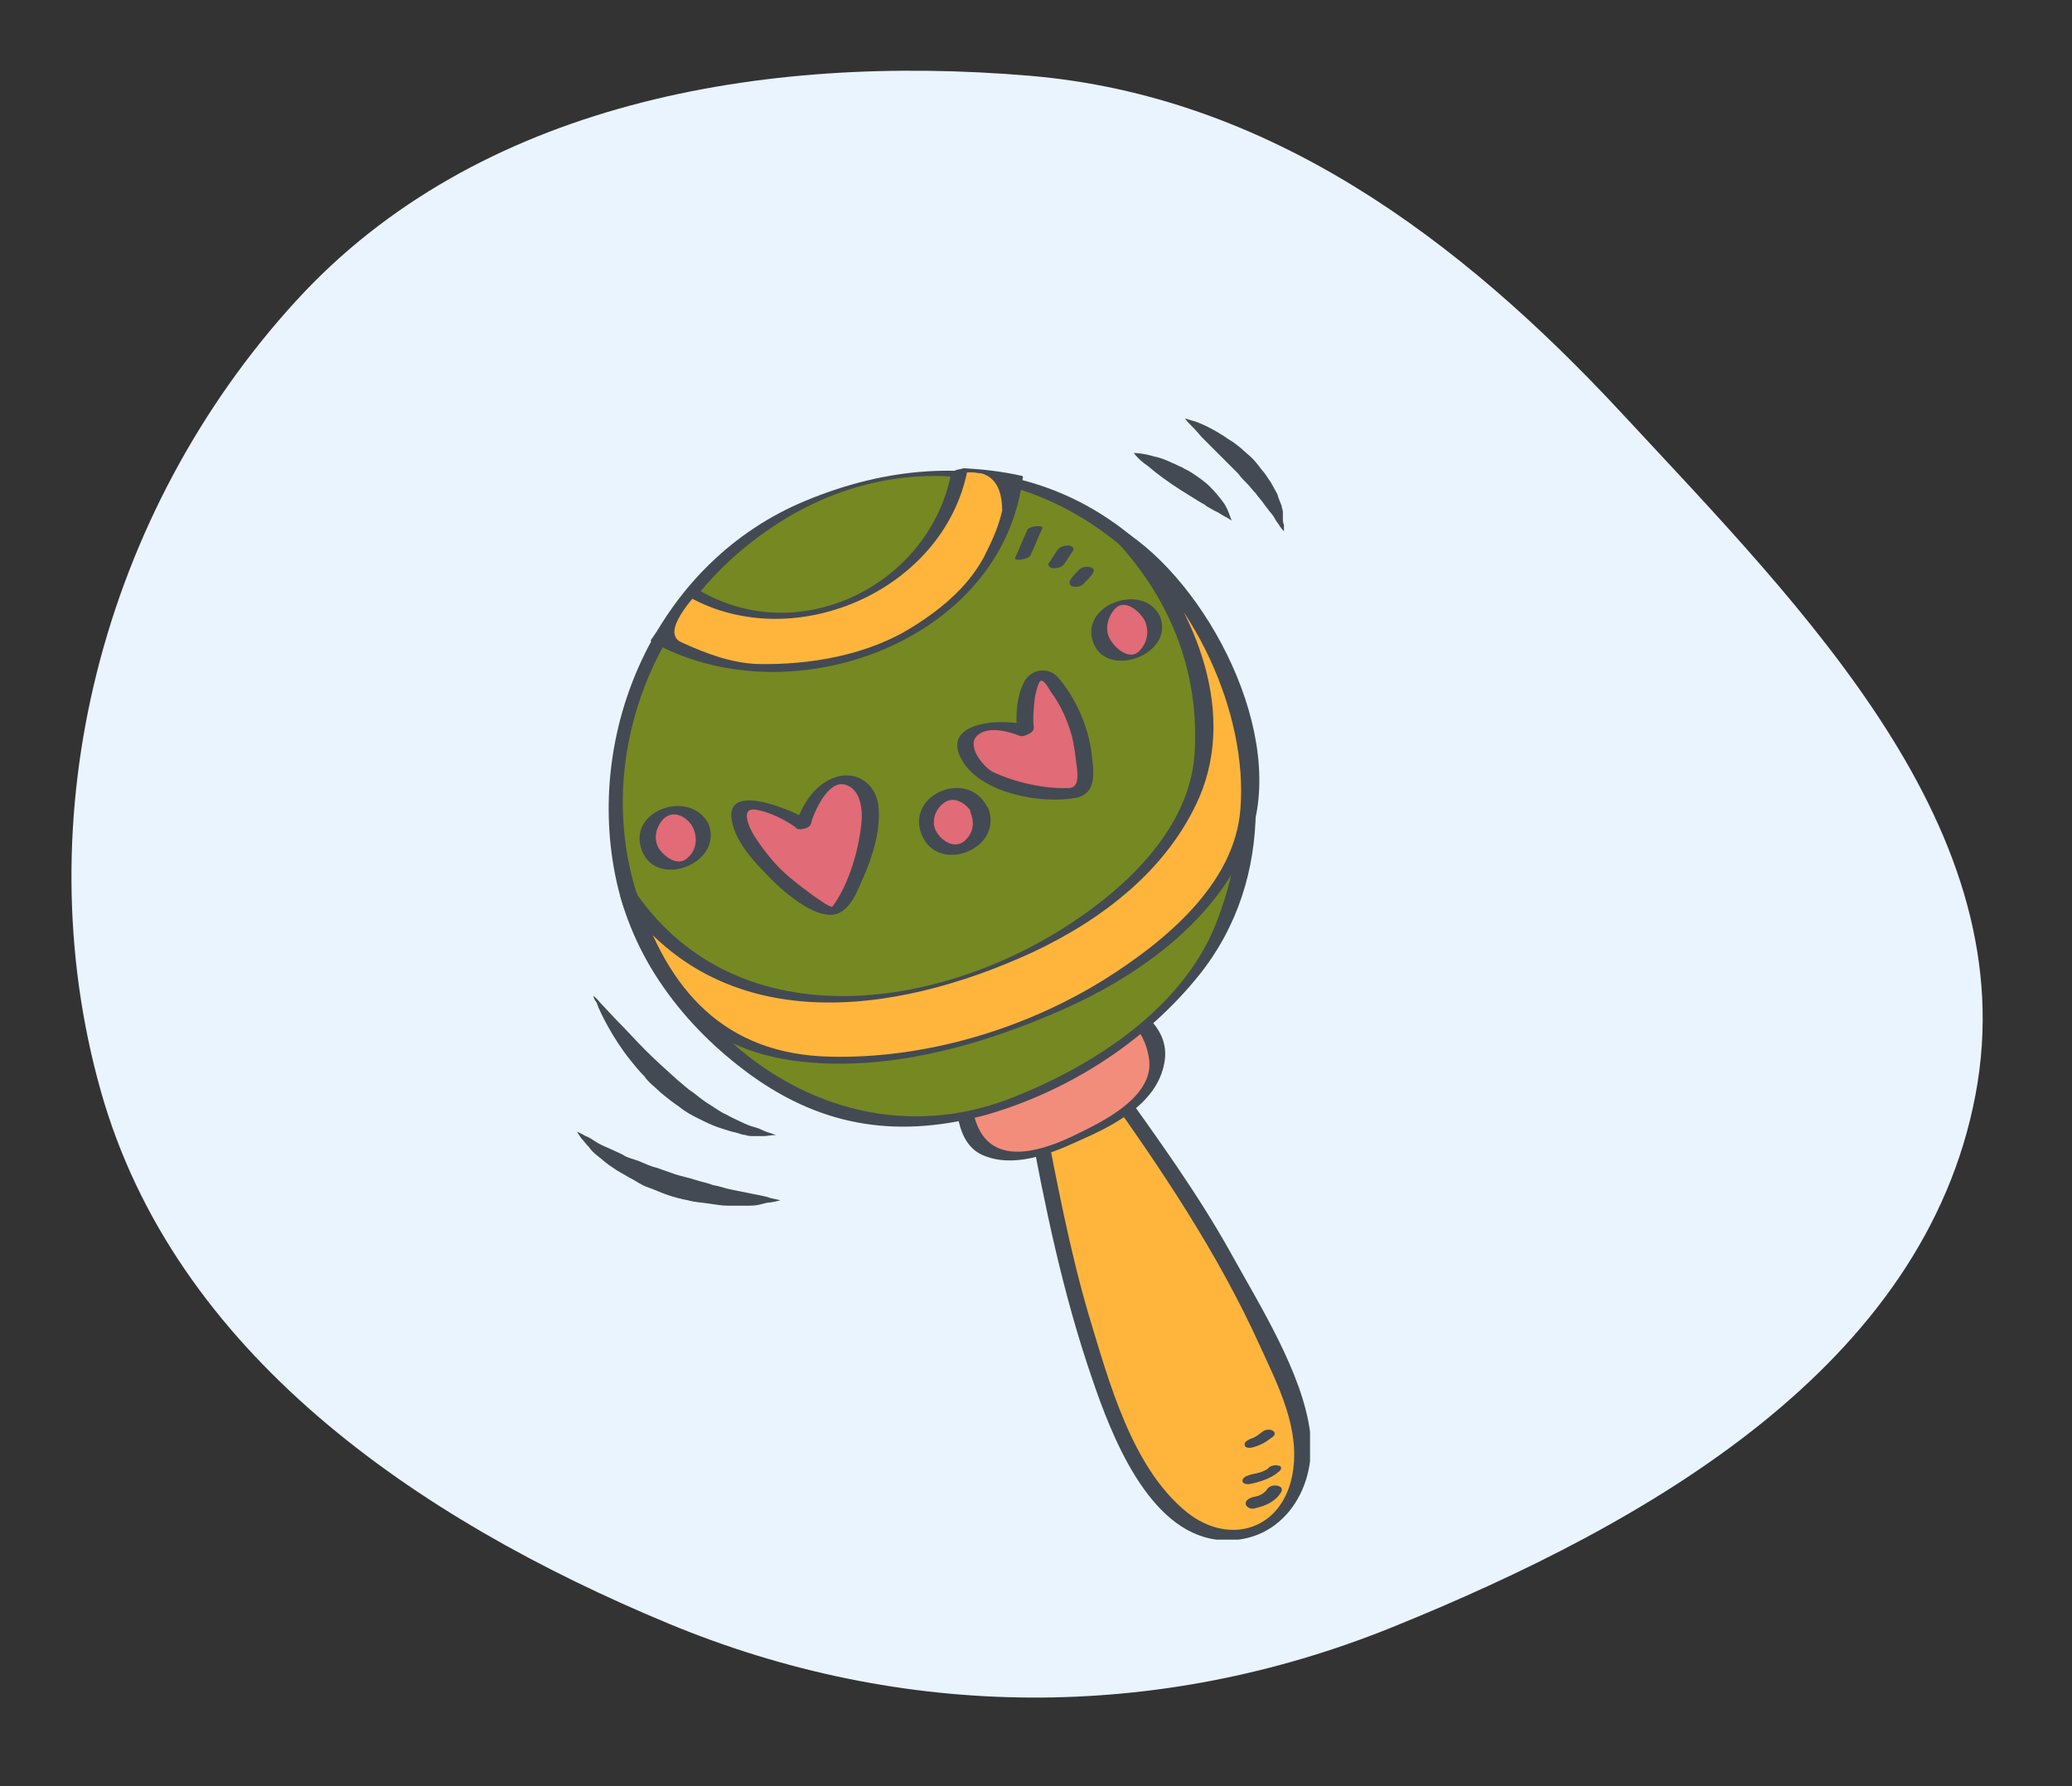 <svg width="116" height="100" viewBox="0 0 116 100" fill="none" xmlns="http://www.w3.org/2000/svg">
<rect x="0" y="0" width="116" height="100" fill="#333333" stroke="none"/>
<path fill-rule="evenodd" clip-rule="evenodd" d="M57.641 4.242C42.626 2.972 26.715 5.763 16.587 16.831C5.762 28.66 1.309 45.682 5.64 61.069C9.767 75.732 23.278 85.021 37.438 90.903C50.54 96.345 64.79 96.428 77.942 91.104C92.355 85.269 107.737 76.461 110.599 61.285C113.391 46.479 101.052 34.184 90.764 23.102C81.692 13.33 70.987 5.37 57.641 4.242Z" fill="#E9F4FF"/>
<g clip-path="url(#clip0_1054_2417)">
<path d="M57.996 62.388C59.214 68.965 62.32 86.381 69.262 86.077C72.49 85.955 73.403 81.631 72.794 79.926C70.115 72.192 67.009 67.564 62.076 60.621" fill="#FFB53C"/>
<path d="M57.57 62.509C58.483 67.503 59.519 72.496 61.163 77.246C62.198 80.291 64.269 85.711 68.105 86.198C71.576 86.625 73.769 83.519 73.342 80.17C72.916 76.881 70.541 73.106 68.958 70.243C67.07 66.833 64.756 63.666 62.503 60.5C62.32 60.256 61.528 60.621 61.65 60.743C64.999 65.432 68.166 70.121 70.541 75.359C71.576 77.612 72.794 79.987 72.368 82.484C71.82 85.65 68.836 86.564 66.461 84.676C63.355 82.179 62.076 77.307 60.98 73.714C59.884 70 59.153 66.102 58.422 62.327C58.361 62.022 57.509 62.266 57.57 62.509Z" fill="#434A53"/>
<path d="M53.977 59.647C53.794 62.692 54.22 65.493 57.935 64.58C59.884 64.032 62.502 62.875 63.903 61.352C65.974 59.16 63.964 56.176 61.285 55.932" fill="#F28D7C"/>
<path d="M53.551 59.769C53.49 61.23 53.307 63.849 54.951 64.641C56.656 65.432 58.727 64.641 60.31 63.91C62.259 63.057 64.756 61.839 65.182 59.525C65.608 57.394 63.355 55.993 61.589 55.689C61.346 55.628 60.554 55.993 61.041 56.115C62.746 56.359 64.086 57.516 64.329 59.282C64.634 61.352 61.833 62.753 60.31 63.484C58.483 64.397 55.682 65.371 54.708 62.996C54.281 61.961 54.342 60.621 54.403 59.525C54.464 59.404 53.551 59.525 53.551 59.769Z" fill="#434A53"/>
<path d="M67.618 36.019C64.269 29.442 57.144 23.535 45.938 27.92C33.028 32.974 30.166 50.878 41.676 59.464C44.842 61.839 48.009 63.423 52.028 62.936C58.301 62.022 65.791 57.759 68.41 51.791C70.785 46.371 70.358 41.317 67.618 36.019Z" fill="#768822"/>
<path d="M68.044 35.897C63.294 26.945 54.281 24.205 45.086 28.041C36.987 31.391 32.785 40.525 34.429 48.929C35.342 53.618 38.265 57.455 42.041 60.195C46.182 63.179 50.445 63.727 55.317 62.388C59.884 61.048 64.147 58.307 67.131 54.593C71.515 49.112 70.906 41.804 68.044 35.897C67.922 35.593 67.07 35.897 67.192 36.141C69.688 41.317 70.176 46.432 68.044 51.791C66.156 56.48 61.224 59.647 56.778 61.413C47.096 65.311 37.474 58.186 35.281 48.686C33.698 41.682 36.743 34.253 42.467 30.051C51.297 23.474 62.32 26.945 67.192 36.08C67.313 36.384 68.166 36.08 68.044 35.897Z" fill="#434A53"/>
<path d="M62.807 30.051C65.791 33.035 67.557 37.176 67.374 41.256C67.253 49.599 56.535 54.775 48.983 55.871C42.711 56.846 37.9 54.227 35.221 50.086C35.951 52.583 37.23 55.019 39.118 57.09C46.913 63.605 69.567 55.263 69.993 44.666C69.932 41.804 69.14 38.942 67.679 36.019C66.461 33.766 65.365 31.695 62.807 30.051Z" fill="#FFB53C"/>
<path d="M62.381 30.173C65.487 33.461 67.131 37.541 66.887 42.048C66.704 45.945 63.66 49.112 60.615 51.243C53.124 56.541 41.432 58.429 35.586 49.965C35.464 49.782 34.672 50.025 34.733 50.208C36.56 56.054 39.849 59.221 45.938 59.525C50.567 59.769 55.317 58.368 59.458 56.541C63.599 54.715 67.74 51.791 69.689 47.59C72.368 41.926 67.983 33.218 63.233 29.929C62.99 29.747 62.259 30.112 62.381 30.173C66.765 33.218 69.871 39.916 69.445 45.275C69.14 49.538 65.121 52.766 61.833 54.836C57.326 57.638 51.785 59.282 46.487 59.16C40.58 59.038 37.352 55.445 35.647 49.965C35.342 50.025 35.038 50.147 34.733 50.208C40.275 58.186 50.019 56.907 57.813 53.314C61.711 51.487 65.365 48.686 67.131 44.666C69.323 39.612 66.704 33.644 63.233 29.929C63.051 29.747 62.259 30.051 62.381 30.173Z" fill="#434A53"/>
<path d="M44.964 46.189C44.051 45.458 40.519 43.996 41.554 46.432C41.98 47.407 43.807 50.025 46.608 51C47.4 51 49.105 46.311 48.618 44.971C47.644 42.048 45.39 44.423 44.964 46.189Z" fill="#E16B77"/>
<path d="M45.39 46.006C44.842 45.58 40.762 43.692 40.945 45.763C41.067 46.98 42.102 48.138 42.955 48.99C43.685 49.782 45.573 51.487 46.791 51.182C47.644 50.939 48.009 49.843 48.313 49.173C48.862 47.955 49.349 46.371 49.166 45.032C48.983 43.814 47.887 43.144 46.791 43.509C45.634 43.875 44.842 45.093 44.538 46.25C44.477 46.554 45.33 46.432 45.39 46.128C45.573 45.458 46.365 43.631 47.339 43.936C48.313 44.24 48.313 45.641 48.192 46.371C48.009 47.833 47.461 49.599 46.608 50.756C46.487 50.939 44.294 49.234 43.99 48.929C43.381 48.381 42.833 47.711 42.346 46.98C42.041 46.554 41.31 45.154 42.346 45.336C43.076 45.458 43.929 45.884 44.538 46.311C44.781 46.493 45.573 46.189 45.39 46.006Z" fill="#434A53"/>
<path d="M57.448 40.83C57.265 39.734 57.692 36.202 59.214 38.394C59.823 39.246 61.163 41.439 60.737 44.118C60.371 44.727 55.743 44.057 54.83 42.961C52.881 40.586 55.804 40.16 57.448 40.83Z" fill="#E16B77"/>
<path d="M57.874 40.708C57.813 40.16 57.874 39.612 57.935 39.064C57.996 38.759 58.057 38.455 58.179 38.211C58.361 37.846 58.727 38.577 58.849 38.759C59.397 39.49 59.762 40.343 60.006 41.195C60.127 41.682 60.188 42.17 60.249 42.657C60.31 43.144 60.493 44.057 59.884 44.118C58.483 44.179 56.839 43.814 55.56 43.205C55.012 42.9 54.038 41.682 54.769 41.134C55.378 40.647 56.474 40.952 57.083 41.195C57.387 41.317 58.118 40.83 57.631 40.647C56.291 40.16 52.455 40.343 53.916 42.657C55.012 44.423 58.301 45.032 60.249 44.666C61.467 44.423 61.224 43.083 61.102 42.109C60.919 40.647 60.188 39.003 59.214 37.907C58.727 37.359 57.813 37.42 57.387 38.09C56.9 38.942 56.839 40.099 56.961 41.073C57.022 41.317 57.935 41.134 57.874 40.708Z" fill="#434A53"/>
<path d="M54.034 47.497C54.83 47.134 55.18 46.194 54.817 45.399C54.453 44.603 53.514 44.253 52.719 44.616C51.923 44.98 51.573 45.919 51.936 46.714C52.3 47.51 53.239 47.86 54.034 47.497Z" fill="#E16B77"/>
<path d="M54.342 45.519C54.586 46.128 54.464 46.676 53.977 47.102C53.429 47.529 52.759 47.102 52.455 46.615C52.089 46.067 52.333 45.336 52.82 44.971C53.429 44.484 54.16 45.032 54.464 45.58C54.647 45.945 55.499 45.641 55.256 45.154C54.16 43.022 50.688 44.484 51.602 46.737C52.515 48.99 56.23 47.529 55.317 45.215C55.012 44.849 54.16 45.093 54.342 45.519Z" fill="#434A53"/>
<path d="M63.761 36.66C64.557 36.297 64.907 35.358 64.544 34.562C64.181 33.767 63.242 33.416 62.446 33.78C61.651 34.143 61.3 35.082 61.664 35.877C62.027 36.673 62.966 37.023 63.761 36.66Z" fill="#E16B77"/>
<path d="M64.086 34.74C64.329 35.288 64.269 35.897 63.842 36.384C63.294 37.054 62.442 36.324 62.137 35.775C61.833 35.227 62.015 34.557 62.381 34.131C62.929 33.461 63.781 34.192 64.086 34.74C64.208 34.923 65.06 34.618 64.938 34.497C63.964 32.548 60.371 33.888 61.224 36.019C62.015 38.029 65.791 36.628 64.938 34.497C64.877 34.253 64.025 34.557 64.086 34.74Z" fill="#434A53"/>
<path d="M38.487 48.308C39.282 47.945 39.633 47.006 39.27 46.21C38.906 45.415 37.967 45.065 37.172 45.428C36.376 45.791 36.026 46.73 36.389 47.526C36.752 48.321 37.692 48.671 38.487 48.308Z" fill="#E16B77"/>
<path d="M38.813 46.371C39.057 46.92 38.996 47.59 38.509 48.016C37.961 48.564 37.169 47.955 36.865 47.468C36.56 46.92 36.743 46.25 37.169 45.823C37.778 45.275 38.57 45.823 38.813 46.371C38.996 46.676 39.849 46.371 39.666 46.128C38.631 44.118 35.038 45.397 35.951 47.65C36.804 49.782 40.519 48.32 39.666 46.128C39.605 45.823 38.692 46.067 38.813 46.371Z" fill="#434A53"/>
<path d="M53.672 26.397C53.063 30.599 48.922 33.827 44.964 34.375C42.467 34.74 40.336 34.253 38.692 33.096C38.022 33.888 37.413 34.801 36.865 35.654C39.057 37.054 41.858 37.724 45.086 37.176C50.323 36.445 56.23 33.4 56.778 26.702C55.804 26.58 54.769 26.458 53.672 26.397Z" fill="#FFB53C"/>
<path d="M53.246 26.519C52.028 32.73 44.781 36.384 39.118 33.035C38.874 32.913 38.387 33.096 38.265 33.279C37.596 34.131 37.047 34.984 36.438 35.836V35.897C44.172 40.282 56.169 35.958 57.265 26.702C57.265 26.641 57.205 26.641 57.205 26.641C56.108 26.397 55.073 26.275 53.977 26.215C53.794 26.215 52.942 26.58 53.429 26.58C55.195 26.093 56.108 26.823 56.108 28.59C55.926 29.381 55.621 30.112 55.256 30.843C54.403 32.67 52.82 34.009 51.176 35.045C48.618 36.689 45.33 37.237 42.406 37.176C40.884 37.115 39.483 36.567 38.144 35.958C36.926 35.41 38.935 33.34 39.179 33.035C38.874 33.096 38.631 33.157 38.326 33.279C44.233 36.811 52.82 33.157 54.16 26.336C54.16 26.154 53.307 26.275 53.246 26.519Z" fill="#434A53"/>
<path d="M70.297 84.432C70.845 84.311 71.394 84.067 71.698 83.58C72.002 83.153 71.211 83.032 70.967 83.336C70.784 83.641 70.48 83.763 70.115 83.823C69.932 83.884 69.688 84.006 69.749 84.25C69.871 84.493 70.176 84.493 70.297 84.432Z" fill="#434A53"/>
<path d="M69.932 83.093C70.541 82.971 71.15 82.788 71.637 82.362C71.759 82.24 71.759 82.057 71.576 82.057C71.394 81.996 71.089 82.057 70.967 82.24C70.663 82.423 70.419 82.484 70.054 82.545C69.871 82.606 69.628 82.666 69.567 82.849C69.506 83.093 69.81 83.093 69.932 83.093Z" fill="#434A53"/>
<path d="M70.176 81.022C70.602 80.9 70.906 80.718 71.211 80.474C71.333 80.413 71.454 80.23 71.272 80.109C71.089 79.987 70.784 80.048 70.663 80.169C70.48 80.291 70.297 80.474 70.054 80.535C69.932 80.596 69.627 80.718 69.688 80.9C69.688 81.083 69.993 81.083 70.176 81.022Z" fill="#434A53"/>
<path d="M57.692 31.086C57.935 30.599 58.118 30.051 58.362 29.564C58.422 29.381 57.57 29.442 57.509 29.686C57.265 30.173 57.083 30.721 56.839 31.208C56.717 31.452 57.57 31.33 57.692 31.086Z" fill="#434A53"/>
<path d="M59.58 31.573C59.762 31.33 59.884 31.086 60.067 30.843C60.188 30.66 59.945 30.538 59.823 30.538C59.64 30.538 59.336 30.599 59.214 30.782C59.031 31.025 58.91 31.269 58.727 31.513C58.605 31.695 58.849 31.817 58.971 31.817C59.214 31.817 59.458 31.756 59.58 31.573Z" fill="#434A53"/>
<path d="M60.676 32.67C60.858 32.487 61.041 32.304 61.163 32.122C61.467 31.695 60.676 31.634 60.432 31.878C60.249 32.061 60.067 32.243 59.945 32.426C59.64 32.913 60.432 32.974 60.676 32.67Z" fill="#434A53"/>
<path d="M33.211 55.75C33.211 55.75 33.394 55.871 33.637 56.176C33.881 56.42 34.246 56.846 34.672 57.272C35.099 57.698 35.586 58.246 36.134 58.795C36.682 59.343 37.291 59.891 37.9 60.439C38.205 60.682 38.509 60.987 38.813 61.17C39.118 61.413 39.422 61.657 39.727 61.84C40.031 62.022 40.336 62.266 40.64 62.388C40.945 62.57 41.249 62.692 41.493 62.814C41.737 62.936 42.041 63.057 42.285 63.118C42.528 63.179 42.711 63.301 42.894 63.362C43.259 63.484 43.442 63.545 43.442 63.545C43.442 63.545 43.259 63.545 42.833 63.605C42.65 63.605 42.406 63.605 42.163 63.605C42.041 63.605 41.858 63.605 41.737 63.545C41.615 63.545 41.432 63.484 41.249 63.423C40.945 63.362 40.58 63.24 40.214 63.118C39.849 62.996 39.483 62.814 39.118 62.631C38.753 62.448 38.387 62.266 38.022 61.961C37.656 61.718 37.352 61.474 36.987 61.17C36.682 60.865 36.317 60.621 36.073 60.256C35.769 59.952 35.525 59.647 35.281 59.343C34.794 58.734 34.368 58.064 34.063 57.516C33.759 56.968 33.515 56.48 33.394 56.115C33.272 55.993 33.211 55.75 33.211 55.75Z" fill="#434A53"/>
<path d="M32.297 63.362C32.297 63.362 32.48 63.423 32.785 63.605C32.967 63.666 33.15 63.788 33.333 63.91C33.515 64.032 33.759 64.153 34.063 64.275C34.307 64.397 34.612 64.519 34.855 64.641C35.099 64.823 35.464 64.884 35.769 65.006C36.073 65.128 36.438 65.311 36.743 65.371C37.108 65.493 37.413 65.615 37.778 65.737C38.144 65.859 38.509 65.92 38.874 66.041C39.24 66.163 39.605 66.224 39.91 66.346C40.275 66.407 40.58 66.528 40.884 66.589C41.188 66.65 41.493 66.711 41.797 66.772C42.346 66.894 42.833 66.955 43.137 67.077C43.442 67.138 43.685 67.198 43.685 67.198C43.685 67.198 43.503 67.259 43.137 67.32C42.955 67.32 42.772 67.381 42.528 67.442C42.285 67.503 42.041 67.503 41.737 67.503C41.432 67.503 41.128 67.503 40.762 67.503C40.397 67.503 40.092 67.442 39.666 67.381C39.301 67.32 38.935 67.32 38.509 67.198C38.144 67.138 37.717 67.016 37.352 66.894C36.987 66.772 36.621 66.589 36.256 66.468C35.89 66.346 35.586 66.102 35.221 65.92C34.916 65.737 34.551 65.554 34.307 65.371C34.003 65.189 33.759 64.945 33.515 64.763C33.272 64.58 33.089 64.397 32.967 64.214C32.785 64.032 32.663 63.849 32.541 63.727C32.419 63.545 32.297 63.362 32.297 63.362Z" fill="#434A53"/>
<path d="M63.477 25.362C63.477 25.362 63.964 25.362 64.573 25.545C64.878 25.605 65.243 25.727 65.608 25.91C65.791 25.971 65.974 26.093 66.156 26.154C66.339 26.275 66.522 26.336 66.704 26.458C67.07 26.702 67.435 26.945 67.74 27.25C68.044 27.554 68.288 27.859 68.471 28.102C68.653 28.346 68.775 28.65 68.836 28.833C68.897 29.016 68.958 29.138 68.958 29.138C68.958 29.138 68.836 29.077 68.653 28.955C68.471 28.894 68.288 28.711 67.983 28.59C67.862 28.529 67.679 28.407 67.557 28.346C67.435 28.224 67.253 28.163 67.07 28.041C66.765 27.859 66.4 27.615 66.096 27.432C65.426 27.006 64.756 26.519 64.269 26.093C63.721 25.727 63.477 25.362 63.477 25.362Z" fill="#434A53"/>
<path d="M66.339 23.413C66.339 23.413 66.461 23.474 66.704 23.535C66.948 23.596 67.253 23.718 67.618 23.9C67.983 24.083 68.41 24.327 68.836 24.631C69.079 24.753 69.262 24.936 69.506 25.118C69.689 25.301 69.932 25.484 70.115 25.666C70.297 25.849 70.48 26.093 70.663 26.336C70.846 26.519 70.967 26.763 71.15 27.006C71.272 27.25 71.394 27.433 71.515 27.676C71.576 27.92 71.698 28.163 71.759 28.346C71.759 28.468 71.82 28.529 71.82 28.65C71.82 28.772 71.82 28.833 71.82 28.955C71.82 29.138 71.82 29.259 71.881 29.381C71.881 29.625 71.881 29.747 71.881 29.747C71.881 29.747 71.759 29.625 71.637 29.442C71.576 29.32 71.454 29.198 71.394 29.077C71.333 28.955 71.211 28.772 71.089 28.65C70.967 28.468 70.846 28.346 70.724 28.163C70.602 27.98 70.419 27.798 70.297 27.615C70.115 27.433 69.993 27.25 69.81 27.067C69.628 26.884 69.445 26.702 69.323 26.519C69.14 26.336 68.958 26.154 68.775 25.971C68.592 25.788 68.41 25.605 68.227 25.423C67.862 25.058 67.557 24.753 67.253 24.448C67.009 24.144 66.765 23.9 66.583 23.718C66.4 23.535 66.339 23.413 66.339 23.413Z" fill="#434A53"/>
</g>
<defs>
<clipPath id="clip0_1054_2417">
<rect width="41.045" height="62.785" fill="white" transform="translate(32.297 23.413)"/>
</clipPath>
</defs>
</svg>
